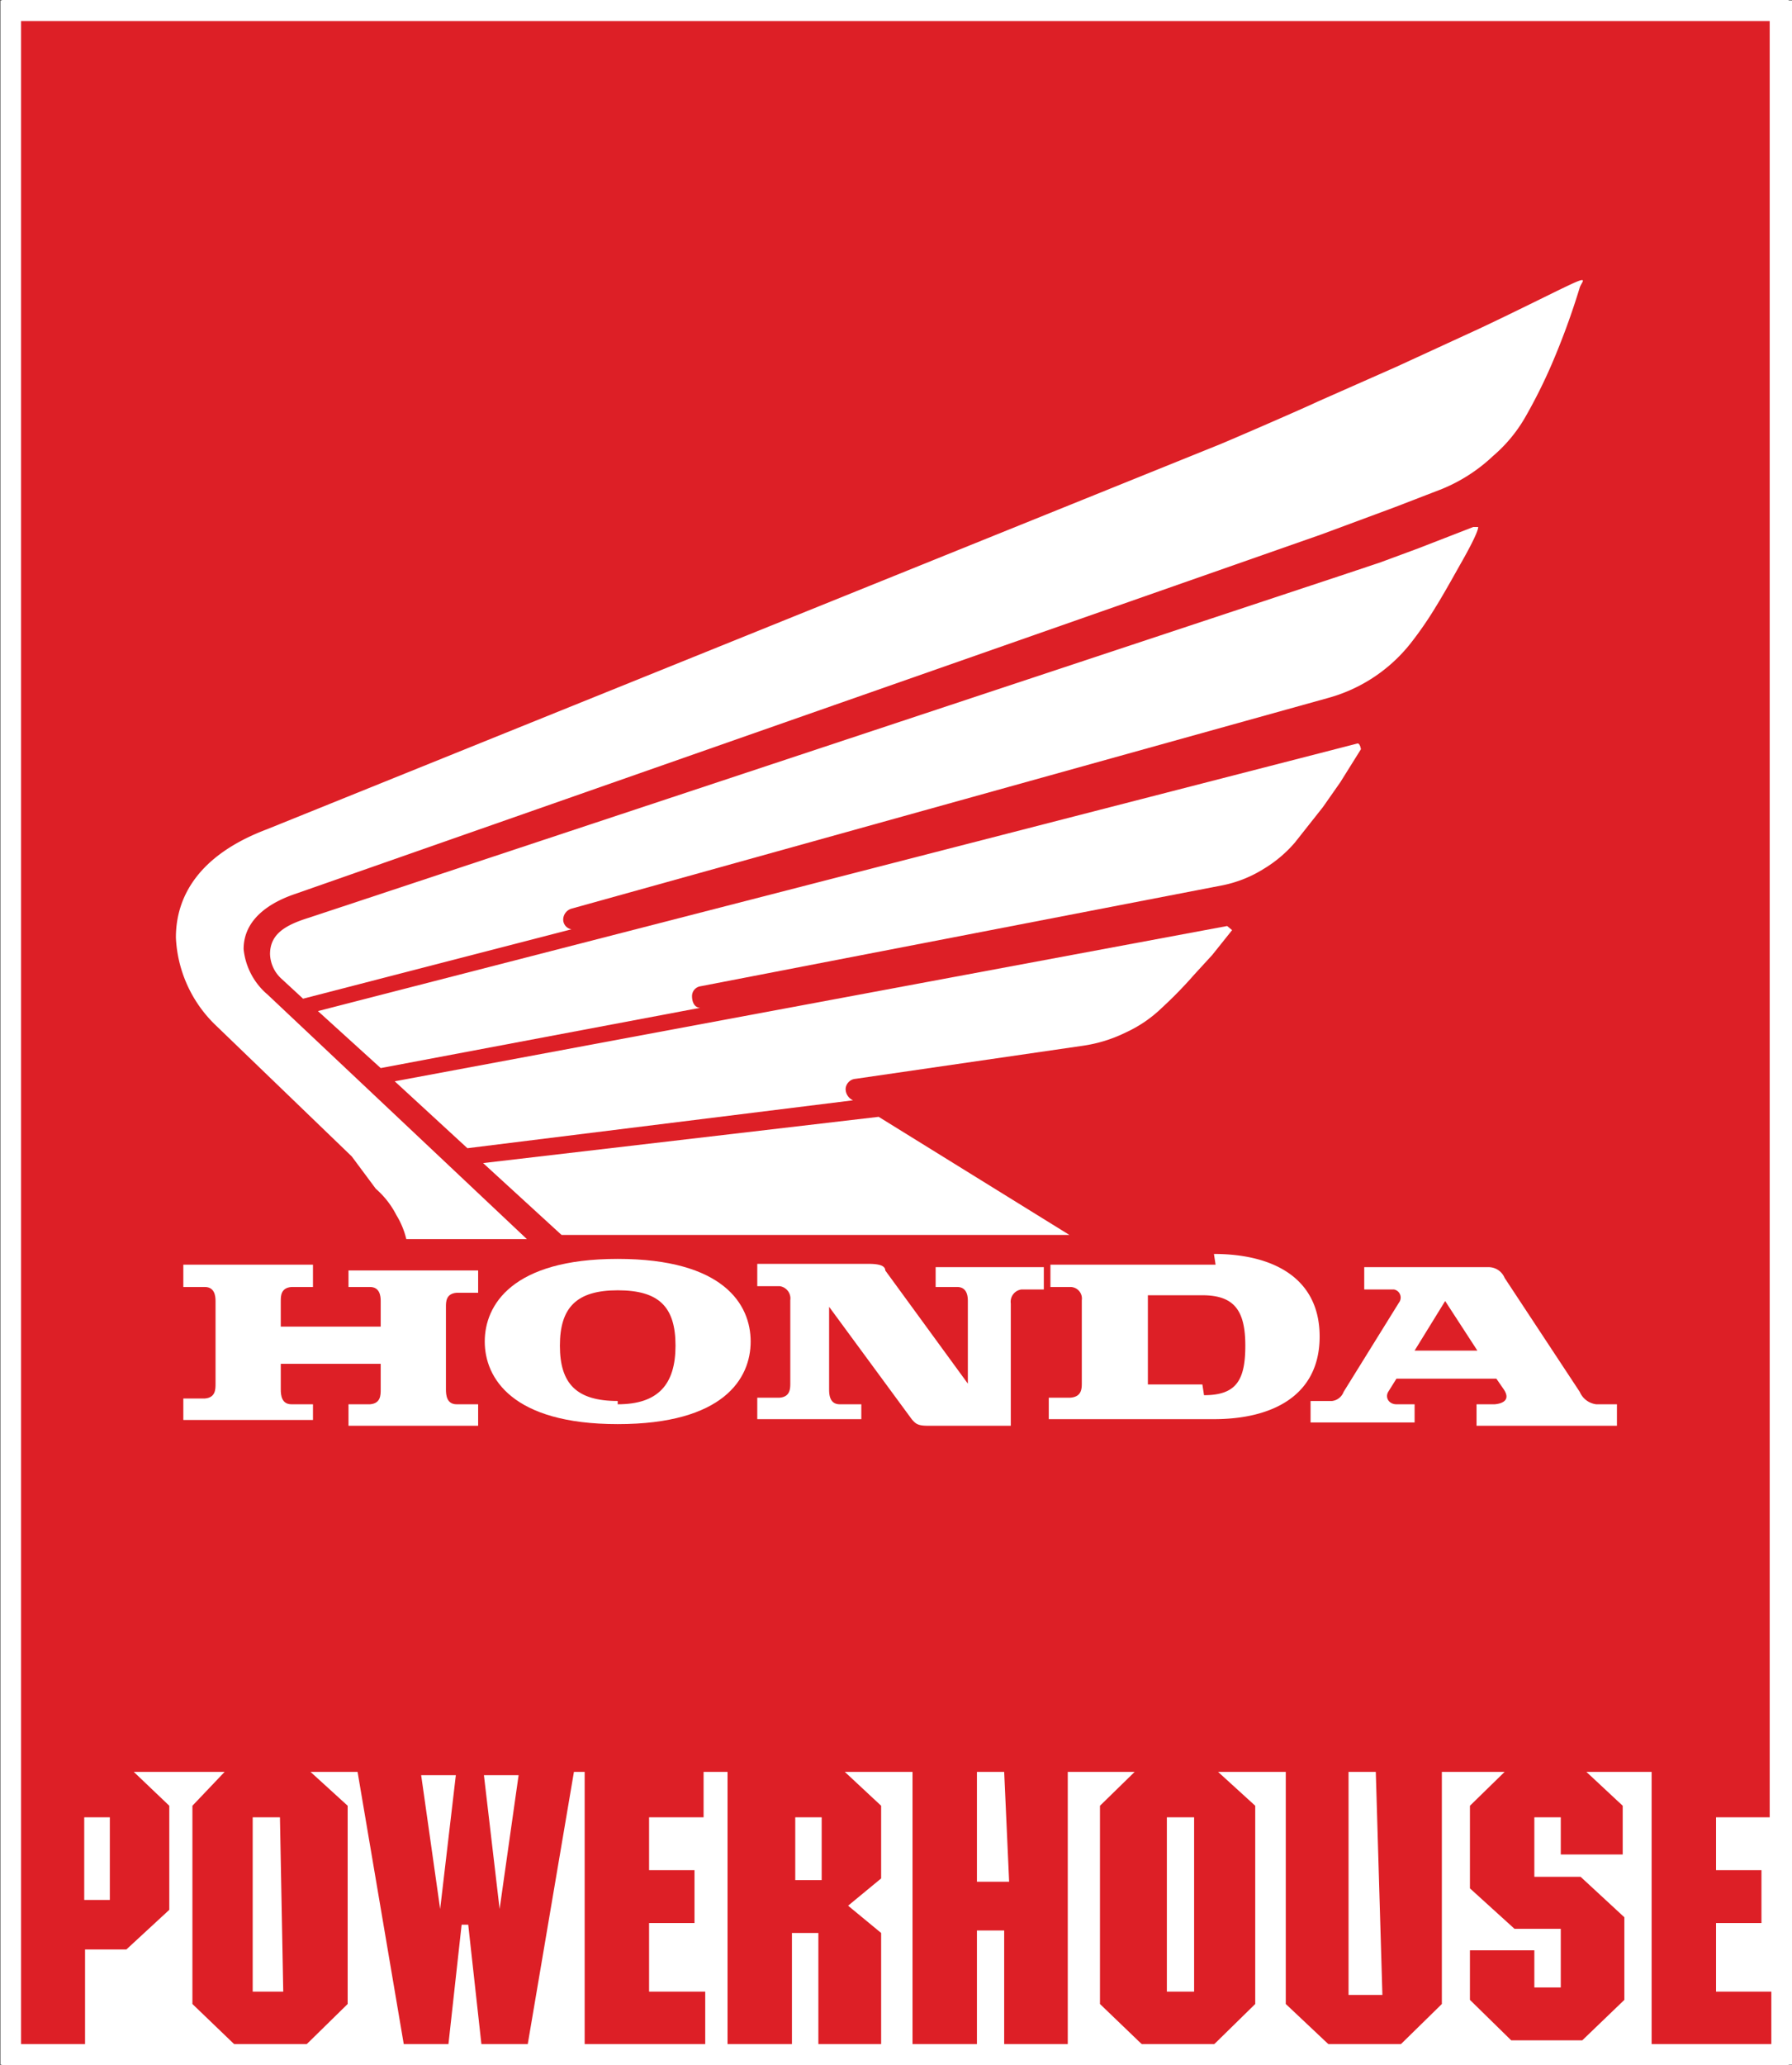 <svg xmlns="http://www.w3.org/2000/svg" viewBox="0 0 21.7 25"><rect x="0" y="0" width="21.7" height="25" fill="#333333" stroke="none"/><defs><style>.cls-1{fill:#fff;}.cls-2{fill:#dd1f26;}.cls-3{fill:none;stroke:#fff;stroke-miterlimit:10;stroke-width:0.25px;}</style></defs><title>M_L5_icon_white</title><g id="Layer_2" data-name="Layer 2"><rect class="cls-1" x="0.02" width="21.64" height="25"/></g><path class="cls-2" d="M23.1,22V.25H1.92v24.5h.78V23.6H3.2l.52-.48V21.86l-.43-.41h1.1L4,21.86v2.4l.51.49h.87l.5-.49v-2.4l-.45-.41H6l.56,3.3H7.1l.16-1.45h.08l.16,1.45h.56l.56-3.3h.13v3.3h1.46v-.64H9.53v-.83h.55v-.64H9.53V22h.66v-.55h.29v3.3h.78V23.4h.32v1.35h.76V23.4l-.4-.33.4-.33v-.88l-.44-.41h.82v3.3h.78V23.37h.33v1.38h.77v-3.3h.81l-.42.41v2.4l.51.49h.87l.5-.49v-2.4l-.45-.41h.82v2.81l.52.49h.87l.5-.49V21.45h.76l-.42.41v1l.54.49.56,0v.71h-.32v-.45h-.78v.6l.5.49h.86l.51-.49v-1l-.53-.49-.56,0V22h.32v.45h.75v-.59l-.44-.41h.79v3.3h1.45v-.64h-.67v-.83H23v-.64h-.55V22Zm-18,2.11H4.73V22h.33Zm6.52-1.35h-.32V22h.32Zm4.51,1.35h-.33V22h.33ZM3,23H2.69V22H3Zm4,.11-.23-1.62h.42Zm.72,0-.19-1.62h.42Zm6.17-.33H13.5V21.45h.33Zm4.52,1.37H18V21.45h.33Z" transform="translate(-1.67 0)"/><path class="cls-1" d="M18.11,9,5.52,12.24l.76.69,3.87-.73c-.07,0-.1-.07-.1-.14a.12.12,0,0,1,.1-.12l6.31-1.22a1.49,1.49,0,0,0,.51-.2,1.55,1.55,0,0,0,.38-.32l.34-.43.21-.3.25-.4S18.14,9,18.11,9Z" transform="translate(-1.67 0)"/><path class="cls-1" d="M5.89,15.58l.26,0c.12,0,.13.11.13.17v.31H5.07v-.31c0-.06,0-.16.13-.17l.26,0v-.27H3.89v.27l.26,0c.12,0,.13.11.13.17v1c0,.07,0,.17-.13.18l-.26,0v.26H5.46V17L5.2,17c-.12,0-.13-.11-.13-.18v-.31H6.28v.31c0,.07,0,.17-.13.18l-.26,0v.26H7.46V17L7.2,17c-.12,0-.13-.11-.13-.18v-1c0-.06,0-.16.13-.17l.26,0v-.27H5.89Z" transform="translate(-1.67 0)"/><path class="cls-1" d="M16.39,15.31h-2v.27l.24,0a.14.14,0,0,1,.14.16v1c0,.07,0,.17-.14.18l-.26,0v.26h2c.7,0,1.28-.28,1.28-1s-.58-1-1.28-1m-.14,1.58h-.66V15.68h.66c.39,0,.52.19.52.61S16.64,16.89,16.25,16.89Z" transform="translate(-1.67 0)"/><path class="cls-1" d="M21,17a.25.25,0,0,1-.2-.15l-.91-1.38a.21.21,0,0,0-.2-.13h-1.5v.27l.36,0a.1.1,0,0,1,.06.16l-.67,1.08a.17.17,0,0,1-.14.11l-.26,0v.26h1.26V17l-.22,0c-.09,0-.14-.08-.1-.15l.1-.16h1.21l.09.13c.08.12,0,.17-.11.18l-.22,0v.26h1.7V17L21,17m-2.2-.65.37-.6.39.6Z" transform="translate(-1.67 0)"/><path class="cls-1" d="M13,15.58l.26,0c.12,0,.13.11.13.17v1l-1-1.37c0-.06-.08-.08-.2-.08H10.84v.27l.27,0a.15.15,0,0,1,.13.17v1c0,.07,0,.17-.13.18l-.27,0v.26H12.1V17l-.26,0c-.12,0-.13-.11-.13-.18v-1l1,1.36c.05.06.08.08.2.08h1V15.78a.15.15,0,0,1,.13-.17l.27,0v-.27H13Z" transform="translate(-1.67 0)"/><path class="cls-1" d="M9.15,15.24c-1.28,0-1.61.56-1.61,1s.33,1,1.61,1,1.61-.55,1.61-1-.33-1-1.61-1m0,1.72c-.5,0-.7-.21-.7-.67s.2-.67.7-.67.7.2.7.67S9.64,17,9.15,17Z" transform="translate(-1.67 0)"/><polygon class="cls-1" points="6.8 14.95 5.85 14.08 10.64 13.52 12.95 14.95 6.8 14.95"/><path class="cls-1" d="M16.53,11.21,6.45,13.09l.88.81L12,13.32a.15.15,0,0,1-.09-.14.13.13,0,0,1,.12-.12l2.75-.4a1.73,1.73,0,0,0,.52-.16,1.57,1.57,0,0,0,.44-.3,5.15,5.15,0,0,0,.39-.4l.22-.24.24-.3A0,0,0,0,0,16.53,11.21Z" transform="translate(-1.67 0)"/><path class="cls-1" d="M16.44,5.38c.17-.07,1-.43,1.19-.52l.95-.42,1-.46c.47-.22,1-.49,1.16-.56s.08,0,.06.06a9,9,0,0,1-.34.93,6.36,6.36,0,0,1-.32.64,1.79,1.79,0,0,1-.39.47,2,2,0,0,1-.62.4l-.57.22-.89.33L5.25,10.82c-.3.1-.63.3-.63.67a.83.83,0,0,0,.29.55L8.05,15H6.59a1,1,0,0,0-.12-.29,1.07,1.07,0,0,0-.25-.32L5.93,14,4.27,12.4a1.57,1.57,0,0,1-.47-1.05c0-.5.28-1,1.1-1.31Z" transform="translate(-1.67 0)"/><path class="cls-1" d="M17.81,7l.57-.19.46-.17.67-.26a0,0,0,0,1,.06,0c0,.07-.17.37-.21.44s-.2.36-.3.52a4.38,4.38,0,0,1-.31.45,1.92,1.92,0,0,1-1,.66L8.59,11a.14.14,0,0,0-.1.13.12.12,0,0,0,.1.12l-3.25.84-.26-.24a.42.42,0,0,1-.14-.3c0-.24.18-.35.47-.44Z" transform="translate(-1.67 0)"/><g id="Layer_3" data-name="Layer 3"><rect class="cls-3" x="0.13" y="0.13" width="21.45" height="24.74"/></g></svg>